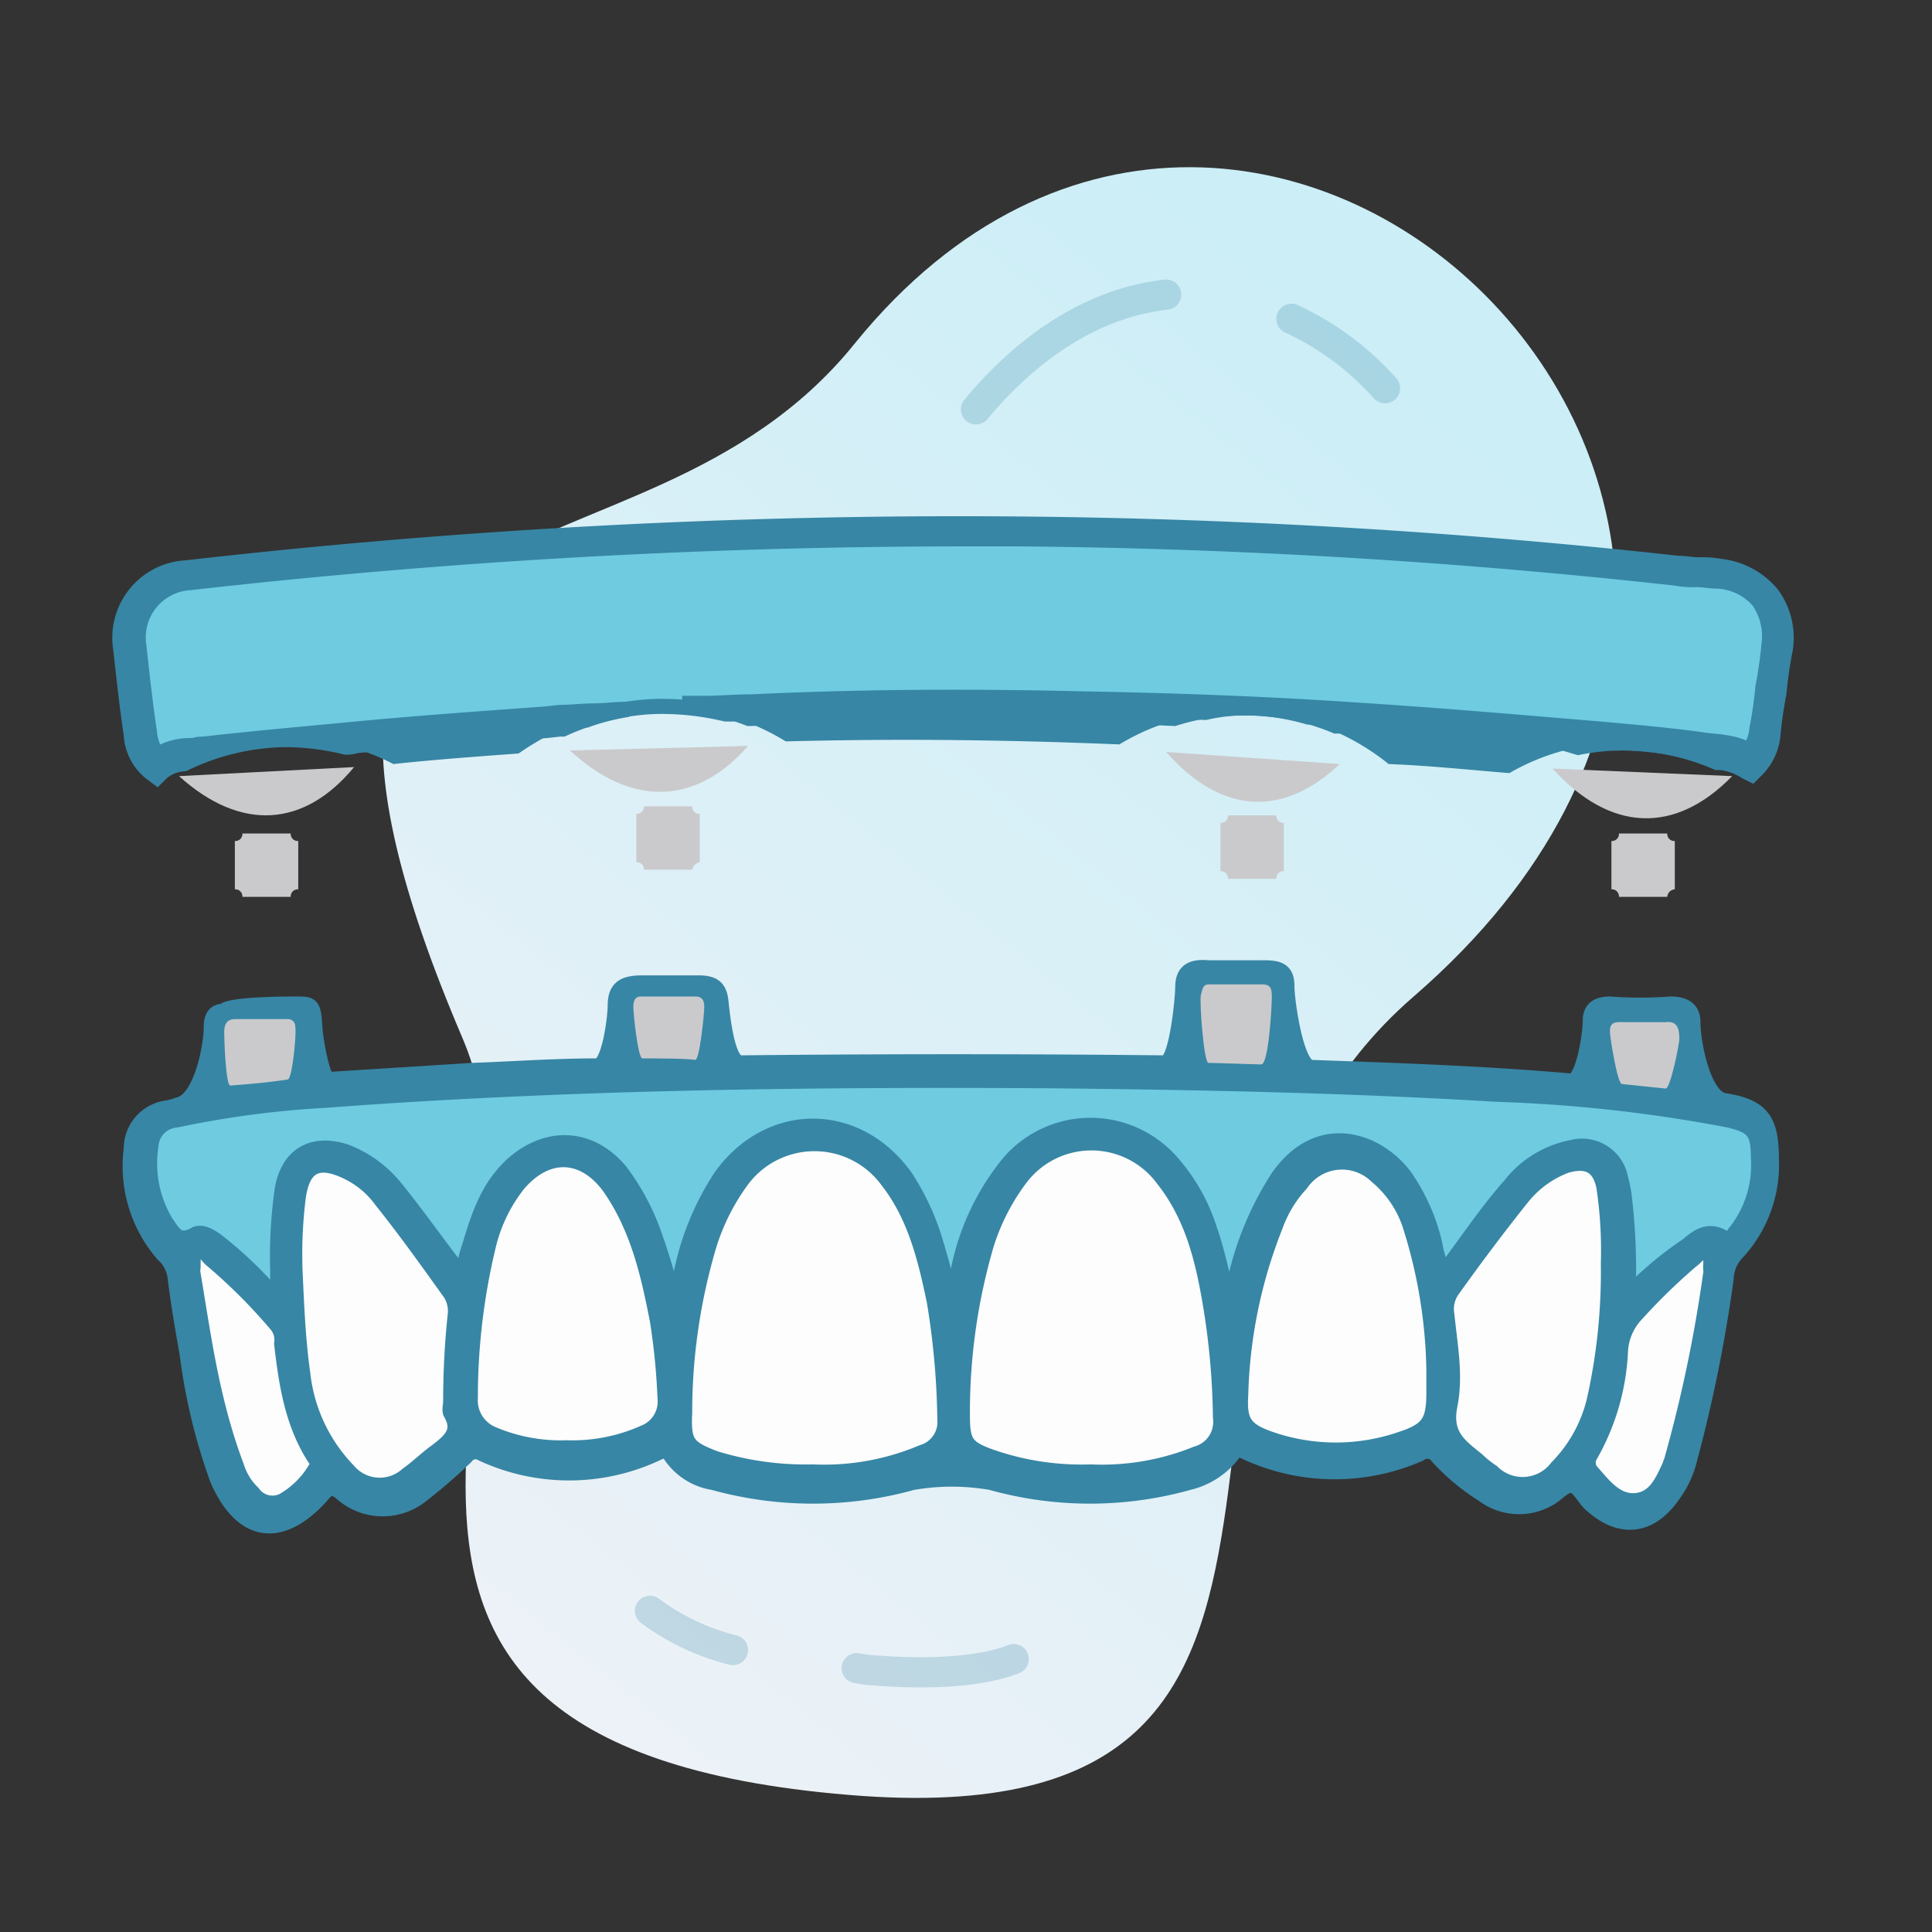 <?xml version="1.0" encoding="UTF-8"?> <svg xmlns="http://www.w3.org/2000/svg" xmlns:xlink="http://www.w3.org/1999/xlink" id="icons" viewBox="0 0 128 128"><rect x="0" y="0" width="128" height="128" fill="#333333" stroke="none"/><defs><style>.cls-1{fill-rule:evenodd;fill:url(#linear-gradient);}.cls-2{fill:none;stroke-linecap:round;stroke-linejoin:round;stroke-width:2px;opacity:0.24;isolation:isolate;}.cls-2,.cls-3,.cls-4,.cls-5{stroke:#3786a5;}.cls-3,.cls-7{fill:#3786a5;}.cls-3,.cls-4,.cls-5{stroke-miterlimit:10;}.cls-4{fill:#6ecbe0;}.cls-5{fill:#fdfdfd;}.cls-6{fill:#cacacc;}</style><linearGradient id="linear-gradient" x1="-1251.66" y1="1100.97" x2="-1187.45" y2="1165.19" gradientTransform="matrix(-0.1, -1.2, 1.25, -0.11, -1480.53, -1275.2)" gradientUnits="userSpaceOnUse"><stop offset="0" stop-color="#eef2f7"></stop><stop offset="1" stop-color="#cbeef7"></stop></linearGradient></defs><path class="cls-1" d="M30.66,68.82c7.7,18.2-15.7,46.7,25.6,50.1,38.6,3.2,15.1-33.6,37.4-52.9,36.5-31.6-10.1-76.4-37-43.3C42,41,13.56,28.82,30.66,68.82Z"></path><path class="cls-2" d="M85.56,21.12a19,19,0,0,1,6.2,4.6"></path><path class="cls-2" d="M64.66,27.12c2.9-3.5,7.2-7,12.6-7.6"></path><path class="cls-2" d="M48.56,109.32a15.5,15.5,0,0,1-5.5-2.6"></path><path class="cls-2" d="M67.16,109.92c-2,.8-5.5,1.1-9.8.7l-.6-.1"></path><path class="cls-3" d="M19.56,66.52c1.1,0,1.2,0,1.3,1.5,0,.6.5,3.5.9,3.5l9.5-.6c2.8-.1,5.5-.3,8.3-.3.8,0,1.2-3.2,1.2-4,0-1.2.6-1.5,1.8-1.5h3.7c1,0,1.4.3,1.5,1.2s.4,4.1,1.3,4.1c9.4-.1,18.7-.1,28.1,0,.8,0,1.2-4.3,1.2-5,0-1.1.6-1.4,1.7-1.3h3.7c1,0,1.5.2,1.5,1.2s.6,5.3,1.6,5.4c5.7.2,11.5.4,17.2.9.8.1,1.3-3,1.3-4,0-.8.5-1.1,1.3-1.1a26.7,26.7,0,0,0,4,0c.9,0,1.5.3,1.5,1.2,0,1.4.7,5,2.1,5.2,2.5.4,3.1,1.3,3.1,3.9a8.58,8.58,0,0,1-2.3,6.2,2.61,2.61,0,0,0-.7,1.7,96.43,96.43,0,0,1-2.4,11.9,6.59,6.59,0,0,1-1.1,2.4c-1.5,2.2-3.5,2.4-5.4.7-.5-.4-.8-1.2-1.3-1.3s-1,.6-1.6.9a3.94,3.94,0,0,1-4.3-.3,14.25,14.25,0,0,1-3-2.5.83.83,0,0,0-1.2-.2,14,14,0,0,1-11.5-.1c-.3-.1-.5-.5-.8,0a5.2,5.2,0,0,1-3,2,24.28,24.28,0,0,1-13.1,0,15.13,15.13,0,0,0-5.2,0,24.65,24.65,0,0,1-13.2,0,4.2,4.2,0,0,1-2.9-1.9c-.2-.4-.4-.2-.7-.1a13.69,13.69,0,0,1-11.7.1.8.8,0,0,0-1.1.2A34.67,34.67,0,0,1,28,99a4.11,4.11,0,0,1-5.4-.1c-.6-.5-.9-.3-1.3.2-2.7,3-5.3,2.6-6.9-1.1a38.67,38.67,0,0,1-2-8.3c-.3-1.7-.6-3.4-.8-5.1a2.44,2.44,0,0,0-.8-1.5,8.92,8.92,0,0,1-2.1-7,2.71,2.71,0,0,1,2.4-2.7,4.08,4.08,0,0,0,.7-.2c1.5-.3,2.2-3.8,2.2-5.2,0-.7.3-1,.8-1C15.16,66.52,19.06,66.52,19.56,66.52Zm88.3,19.3c1.3-1.3,2.5-2.4,3.7-3.4.7-.6,1.5-1.1,2.4-.5.4.3.6-.2.8-.4a7.16,7.16,0,0,0,1.5-4.9c0-1.8-.3-2.1-2-2.5A98.14,98.14,0,0,0,99,72.42c-9.9-.6-19.8-.8-29.8-.9-16-.1-31.9.1-47.9,1.3a79.59,79.59,0,0,0-9.8,1.3,1.92,1.92,0,0,0-1.7,1.7,7.63,7.63,0,0,0,1,5.1c.4.7.8,1.4,1.9.8.6-.3,1.2.2,1.7.6a26.82,26.82,0,0,1,3,2.8c.2.2.4.6.8.6V84a31.42,31.42,0,0,1,.3-5.3c.4-2.3,2-3.2,4.2-2.5a6.78,6.78,0,0,1,3.3,2.4c1.3,1.6,2.5,3.3,3.8,5,.2.2.2.6.7.5a9.36,9.36,0,0,1,.4-1.6,12.18,12.18,0,0,1,2.8-5.4,4.69,4.69,0,0,1,7.2.4,11.86,11.86,0,0,1,2.1,3.8,43,43,0,0,1,1.5,5,13,13,0,0,1,.3-1.3,21.17,21.17,0,0,1,2.8-7.2,7.2,7.2,0,0,1,12.2.1,13.52,13.52,0,0,1,2,4.2c.4,1.3.7,2.5,1.1,4a13,13,0,0,1,.3-1.3c.7-2.9,1.5-5.7,3.5-7.9a7.2,7.2,0,0,1,10.6-.2,12.3,12.3,0,0,1,2.7,4.7c.5,1.4.8,3,1.2,4.5a1.8,1.8,0,0,0,.4-.9,20.1,20.1,0,0,1,2.9-7.1c2.6-3.9,6.6-2.5,8.4-.1a13,13,0,0,1,2,4.5c.2.6.3,1.2.5,2a70.23,70.23,0,0,1,4.5-5.9,6.81,6.81,0,0,1,4.1-2.5,2.72,2.72,0,0,1,3.2,2,8.58,8.58,0,0,1,.3,1.7C108,81.62,107.76,83.62,107.86,85.82Zm-35.6,11.7a18.36,18.36,0,0,0,7-1.1,2.13,2.13,0,0,0,1.6-2.4,64.79,64.79,0,0,0-.7-7.7,18.26,18.26,0,0,0-3.1-8.1,5.9,5.9,0,0,0-9.5,0,13.48,13.48,0,0,0-2.2,4.3,36.34,36.34,0,0,0-1.6,11.3c0,1.8.2,2.2,1.9,2.8A20.66,20.66,0,0,0,72.26,97.52Zm-18.4,0a17.15,17.15,0,0,0,7.1-1.2,2.09,2.09,0,0,0,1.5-2.2,51.39,51.39,0,0,0-.7-7.8,17.19,17.19,0,0,0-3.1-8,6,6,0,0,0-9.6-.1,13.48,13.48,0,0,0-2.2,4.3,38.4,38.4,0,0,0-1.6,11.2c0,1.9.2,2.3,2,3A24.85,24.85,0,0,0,53.86,97.52Zm-16.3-1.6a10.93,10.93,0,0,0,5-1,2.1,2.1,0,0,0,1.4-2.3,44,44,0,0,0-.5-5.1c-.6-3.1-1.3-6.2-3.2-8.9-1.7-2.4-4.1-2.4-6-.2a10.47,10.47,0,0,0-2,4.1,42.92,42.92,0,0,0-1.2,10.1,2.42,2.42,0,0,0,1.5,2.4A12.31,12.31,0,0,0,37.56,95.92ZM95,90.72a33.09,33.09,0,0,0-1.7-9.8,7.11,7.11,0,0,0-2.2-3.2,3.36,3.36,0,0,0-5,.5,13.07,13.07,0,0,0-1.7,2.8,31.13,31.13,0,0,0-2.3,11.2c-.1,1.8.3,2.4,1.9,2.9a13.28,13.28,0,0,0,8.8,0c1.8-.6,2.1-1.2,2.1-3.1A4.89,4.89,0,0,0,95,90.72Zm-75.4-6.2a49.06,49.06,0,0,0,.6,6.6,10.94,10.94,0,0,0,3,6.4,2.81,2.81,0,0,0,3.9.3c.7-.5,1.3-1.1,2-1.6s1.5-1.3.9-2.5a1.1,1.1,0,0,1,0-.8,54.41,54.41,0,0,1,.3-5.7,1.82,1.82,0,0,0-.3-1.4c-1.5-2.1-3-4.2-4.6-6.2a6.89,6.89,0,0,0-2.3-1.9c-1.9-.9-3-.4-3.2,1.7A21.23,21.23,0,0,0,19.56,84.52Zm87-.8a25.29,25.29,0,0,0-.3-4.9c-.3-1.4-1.1-1.9-2.5-1.4a6.07,6.07,0,0,0-2.9,2.1c-1.6,2-3.1,4-4.6,6.1a2,2,0,0,0-.4,1.7c.2,2,.6,4.1.2,6s.6,2.7,1.8,3.6a8.74,8.74,0,0,0,1,.8,2.86,2.86,0,0,0,4.3-.3,10.39,10.39,0,0,0,2.5-4.6A41.87,41.87,0,0,0,106.56,83.72Zm-93.8.5c.8,4.1,1.3,8.6,2.8,12.8a4.18,4.18,0,0,0,1.1,1.8,1.58,1.58,0,0,0,2,.5,4.89,4.89,0,0,0,2.3-2.4.76.76,0,0,0-.2-.4c-1.5-2.3-1.8-5-2.2-7.6a1.8,1.8,0,0,0-.3-1.2,60.88,60.88,0,0,0-4.4-4.4c-.3-.2-.6-.6-.9-.5C12.66,83.12,12.76,83.62,12.76,84.22Zm100.6,0c-.1-.5.1-1-.3-1.2s-.7.3-.9.5c-1.3,1.1-2.4,2.3-3.6,3.5a3.84,3.84,0,0,0-1.1,2.5,15.3,15.3,0,0,1-2,6.9c-.3.4-.2.7.1,1.1.8.9,1.5,2.1,2.9,1.9s1.8-1.4,2.3-2.4c0-.1.1-.2.1-.3A115.15,115.15,0,0,0,113.36,84.22Z"></path><path class="cls-4" d="M107.86,85.82a41,41,0,0,0-.2-6.1,10.1,10.1,0,0,0-.3-1.7,2.6,2.6,0,0,0-3.2-2,6.81,6.81,0,0,0-4.1,2.5c-1.6,1.8-2.9,3.8-4.5,5.9-.2-.8-.4-1.4-.5-2a13,13,0,0,0-2-4.5c-1.8-2.4-5.7-3.8-8.4.1a20.89,20.89,0,0,0-2.9,7.1c-.1.3,0,.6-.4.9-.4-1.5-.7-3.1-1.2-4.5a12.3,12.3,0,0,0-2.7-4.7,7.13,7.13,0,0,0-10.6.2,16.21,16.21,0,0,0-3.5,7.9,13,13,0,0,0-.3,1.3c-.4-1.5-.7-2.7-1.1-4A16.22,16.22,0,0,0,60,78c-3.2-4.5-9-4.5-12.2-.1a18.08,18.08,0,0,0-2.8,7.2c-.1.3-.1.6-.3,1.3a43,43,0,0,0-1.5-5,15.48,15.48,0,0,0-2.1-3.8c-2-2.4-4.9-2.5-7.2-.4-1.6,1.5-2.2,3.4-2.8,5.4a9.36,9.36,0,0,0-.4,1.6c-.4.1-.5-.3-.7-.5-1.3-1.7-2.5-3.4-3.8-5a7.84,7.84,0,0,0-3.3-2.4c-2.2-.7-3.8.2-4.2,2.5a30.83,30.83,0,0,0-.3,5.3v1.7c-.4,0-.6-.4-.8-.6a26.21,26.21,0,0,0-3-2.8c-.5-.4-1.2-.9-1.7-.6-1.1.6-1.4-.1-1.9-.8a7.63,7.63,0,0,1-1-5.1,1.83,1.83,0,0,1,1.7-1.7,64.12,64.12,0,0,1,9.8-1.3c15.9-1.2,31.9-1.4,47.9-1.3,9.9.1,19.9.3,29.8.9a98.14,98.14,0,0,1,15.3,1.7c1.7.4,2,.8,2,2.5a7.16,7.16,0,0,1-1.5,4.9c-.2.2-.3.7-.8.4-1-.6-1.7-.1-2.4.5A23.57,23.57,0,0,0,107.86,85.82Z"></path><path class="cls-5" d="M72.26,97.52a18.25,18.25,0,0,1-6.6-1c-1.7-.6-1.9-1-1.9-2.8a39.56,39.56,0,0,1,1.6-11.3,14.6,14.6,0,0,1,2.2-4.3,5.9,5.9,0,0,1,9.5,0c1.9,2.4,2.6,5.2,3.1,8.1a49,49,0,0,1,.7,7.7,2.19,2.19,0,0,1-1.6,2.4A16.68,16.68,0,0,1,72.26,97.52Z"></path><path class="cls-5" d="M53.86,97.52a20.43,20.43,0,0,1-6.5-.9c-1.8-.7-2.1-1-2-3A38.89,38.89,0,0,1,47,82.42a14.6,14.6,0,0,1,2.2-4.3,6,6,0,0,1,9.6.1c1.8,2.3,2.5,5.1,3.1,8a51.39,51.39,0,0,1,.7,7.8,2.09,2.09,0,0,1-1.5,2.2A16.68,16.68,0,0,1,53.86,97.52Z"></path><path class="cls-5" d="M37.56,95.92a11.55,11.55,0,0,1-4.9-.9,2.42,2.42,0,0,1-1.5-2.4,42.92,42.92,0,0,1,1.2-10.1,10.47,10.47,0,0,1,2-4.1c1.9-2.2,4.3-2.1,6,.2,1.9,2.7,2.6,5.8,3.2,8.9a44,44,0,0,1,.5,5.1,2.21,2.21,0,0,1-1.4,2.3A11.61,11.61,0,0,1,37.56,95.92Z"></path><path class="cls-5" d="M95,90.72v1.5c0,1.9-.3,2.5-2.1,3.1a13.28,13.28,0,0,1-8.8,0c-1.7-.6-2-1.2-1.9-2.9a32.44,32.44,0,0,1,2.3-11.2,8.11,8.11,0,0,1,1.7-2.8,3.28,3.28,0,0,1,5-.5,7.11,7.11,0,0,1,2.2,3.2A33.28,33.28,0,0,1,95,90.72Z"></path><path class="cls-5" d="M19.56,84.52a30.55,30.55,0,0,1,.2-5.2c.3-2.1,1.3-2.6,3.2-1.7a6,6,0,0,1,2.3,1.9c1.6,2,3.1,4.1,4.6,6.2a2.23,2.23,0,0,1,.3,1.4,54.41,54.41,0,0,0-.3,5.7c0,.3-.1.6,0,.8.7,1.2,0,1.8-.9,2.5-.7.5-1.3,1.1-2,1.6a2.73,2.73,0,0,1-3.9-.3,10.94,10.94,0,0,1-3-6.4C19.76,88.92,19.66,86.72,19.56,84.52Z"></path><path class="cls-5" d="M106.56,83.72a39,39,0,0,1-.9,8.9,9.49,9.49,0,0,1-2.5,4.6,2.86,2.86,0,0,1-4.3.3,7,7,0,0,1-1-.8c-1.1-.9-2.2-1.6-1.8-3.6s0-4-.2-6a2.18,2.18,0,0,1,.4-1.7c1.5-2.1,3-4.1,4.6-6.1a6.8,6.8,0,0,1,2.9-2.1c1.4-.4,2.2,0,2.5,1.4A28.54,28.54,0,0,1,106.56,83.72Z"></path><path class="cls-5" d="M12.76,84.22c.1-.6-.1-1.1.3-1.3s.6.2.9.5a36.57,36.57,0,0,1,4.4,4.4,1.56,1.56,0,0,1,.3,1.2c.3,2.6.7,5.3,2.2,7.6a.76.76,0,0,1,.2.4,5.89,5.89,0,0,1-2.3,2.4,1.58,1.58,0,0,1-2-.5,4.18,4.18,0,0,1-1.1-1.8C14,92.72,13.46,88.32,12.76,84.22Z"></path><path class="cls-5" d="M113.36,84.22a92.6,92.6,0,0,1-2.6,12.5c0,.1-.1.2-.1.3-.5,1.1-1,2.3-2.3,2.4s-2.1-1-2.9-1.9a.91.91,0,0,1-.1-1.1,15.3,15.3,0,0,0,2-6.9,3.84,3.84,0,0,1,1.1-2.5,39.47,39.47,0,0,1,3.6-3.5c.3-.2.6-.7.9-.5C113.56,83.12,113.26,83.72,113.36,84.22Z"></path><path class="cls-6" d="M80.06,70.42c-.3,0-.6-4-.5-4.5.1-.3.1-.7.5-.7h3.6c.6,0,.6.4.6.9s-.2,4.4-.7,4.4S80.66,70.42,80.06,70.42Z"></path><path class="cls-6" d="M17.36,67.52h1.7a.47.47,0,0,1,.5.5c.1.4-.2,3.5-.5,3.5-1.3.2-2.5.3-3.8.4-.3,0-.4-3-.4-3.3s-.1-1.1.7-1.1Z"></path><path class="cls-6" d="M108.86,67.72h1.5c.8-.1.9.5.9,1.1,0,.4-.6,3.3-.9,3.3l-2.9-.3c-.3,0-.8-3.1-.8-3.5,0-.7.5-.6,1-.6Z"></path><path class="cls-6" d="M42.56,70.12c-.3,0-.6-3-.6-3.4s.1-.7.5-.7h3.6c.5,0,.6.3.6.7s-.3,3.5-.6,3.5C45.46,70.12,43.16,70.12,42.56,70.12Z"></path><path class="cls-4" d="M107.36,49.22h.3a22,22,0,0,1,3.6.4l3,.3a4.49,4.49,0,0,1,1.8.7,2.88,2.88,0,0,0,.9-2c.2-1.9.5-3.8.7-5.7.3-2.7-1.1-4.6-3.8-4.9l-2.8-.3c-14.4-1.6-28.9-2.4-43.4-2.6A441.85,441.85,0,0,0,12.46,38a4.09,4.09,0,0,0-3.9,4.8c.2,1.9.4,3.8.7,5.7a3.21,3.21,0,0,0,1,2.2c.9-.9,2.1-.7,3.2-.9h.4a17,17,0,0,1,5-.9,14.92,14.92,0,0,1,2.1.2,22.75,22.75,0,0,1,2.6-.2c4.5-.4,9-.7,13.5-1.1.6,0,1.2-.1,1.8-.1a14.4,14.4,0,0,1,5.1-.9,18.41,18.41,0,0,1,4.1.5,10.87,10.87,0,0,0,1.8-.1c7.3-.3,14.5-.3,21.8-.2,2.7,0,5.5.1,8.2.2a11.53,11.53,0,0,1,2.6-.3,14.71,14.71,0,0,1,4.2.6c.9,0,1.8.1,2.7.1,5.6.3,11.2.8,16.8,1.3A1.92,1.92,0,0,0,107.36,49.22Z"></path><path class="cls-3" d="M104.56,49.52a15.26,15.26,0,0,1,3-.3,15.61,15.61,0,0,1,6.2,1.3h.3a4,4,0,0,1,1.6.6l.4.2.3-.3a3.75,3.75,0,0,0,1.1-2.3,27,27,0,0,1,.4-2.8,27,27,0,0,1,.4-2.8,4.86,4.86,0,0,0-.9-3.8,5.18,5.18,0,0,0-3.4-1.8,6.6,6.6,0,0,0-1.4-.1c-.5,0-.9-.1-1.4-.1a432.78,432.78,0,0,0-43.5-2.6,450.56,450.56,0,0,0-55.3,2.9A4.64,4.64,0,0,0,8,43c.2,1.8.4,3.7.7,5.7a3.43,3.43,0,0,0,1.3,2.5l.4.3.3-.3a2.53,2.53,0,0,1,1.5-.6,15.71,15.71,0,0,1,6.7-1.6,16.84,16.84,0,0,1,4,.5,2,2,0,0,0,.7-.1c4.2-.4,8.5-.7,12.6-1l.9-.1h.2a16.41,16.41,0,0,1,4.3-1.3h-.2c-.7,0-1.4.1-2,.1-.8,0-1.6.1-2.3.1l-.9.1c-4.1.3-8.4.6-12.6,1-3.1.3-6.6.6-10.1,1a2,2,0,0,0-.7.1,4.29,4.29,0,0,0-2.4.6,3.33,3.33,0,0,1-.5-1.5c-.3-2-.5-3.9-.7-5.7a3.64,3.64,0,0,1,3.4-4.2,455.46,455.46,0,0,1,50.5-2.9h4.6a428.74,428.74,0,0,1,43.3,2.6,6.6,6.6,0,0,0,1.4.1c.5,0,.9.1,1.4.1a3.87,3.87,0,0,1,2.7,1.3,4.09,4.09,0,0,1,.7,2.9,27,27,0,0,1-.4,2.8,27,27,0,0,1-.4,2.8,2.92,2.92,0,0,1-.5,1.4,4.94,4.94,0,0,0-1.6-.5c-.5-.1-1.1-.1-1.6-.2-2.2-.3-4.5-.5-6.7-.7l-2.4-.2c-4.7-.4-9.6-.8-14.4-1.1-6-.4-12-.6-17.6-.7-8.4-.2-15.4-.1-21.8.2-1.1,0-2.1.1-3.2.1h-1.4a14.93,14.93,0,0,1,4.4,1h.2c6.4-.3,13.4-.3,21.8-.2,2,0,4.1.1,6.2.2a14.69,14.69,0,0,1,4.6-.7,15.44,15.44,0,0,1,6.1,1.2h.7c4.8.3,9.6.7,14.3,1.1Z"></path><path class="cls-7" d="M13.86,49.72h-.4A6.1,6.1,0,0,0,9.86,51a1.76,1.76,0,0,0,.4.5A20.17,20.17,0,0,1,13.86,49.72Z"></path><path class="cls-7" d="M38.66,47.72c-5.1.3-10.2.7-15.2,1.1a22.75,22.75,0,0,1-2.6.2,15,15,0,0,1,5.2,1.6c2.8-.3,5.6-.5,8.3-.7A17.47,17.47,0,0,1,38.66,47.72Z"></path><path class="cls-7" d="M79.56,47.32c-10-.4-20-.4-29.9-.1a10.87,10.87,0,0,0-1.8.1,15.67,15.67,0,0,1,4.2,1.8c7.6-.2,14.9-.1,22.1.2A15.36,15.36,0,0,1,79.56,47.32Z"></path><path class="cls-7" d="M115.86,51.62c.2-.2.5-.4.6-.6a9.43,9.43,0,0,0-2.3-1l-3-.3A12.94,12.94,0,0,1,115.86,51.62Z"></path><path class="cls-7" d="M100,51.22a14.86,14.86,0,0,1,7.3-2c-.5,0-1-.1-1.5-.1-6.5-.6-12.9-1.1-19.4-1.4a15.72,15.72,0,0,1,5.6,2.9C94.66,50.72,97.26,51,100,51.22Z"></path><path class="cls-6" d="M23.46,50.82c-3.3,4-7.5,4.3-11.6.6Z"></path><path class="cls-6" d="M49.56,49.42c-3.4,3.9-7.7,4.1-11.8.3Z"></path><path class="cls-6" d="M88.76,50.62c-3.8,3.6-7.9,3.3-11.5-.8Z"></path><path class="cls-6" d="M114.76,51.42c-3.8,3.9-8.1,3.7-11.9-.5Z"></path><path class="cls-6" d="M45.86,57.62h-3.2a.47.47,0,0,0-.5-.5v-3.2a.47.47,0,0,0,.5-.5h3.2a.47.47,0,0,0,.5.5v3.2A.64.64,0,0,0,45.86,57.62Z"></path><path class="cls-6" d="M19.26,59.42h-3.2a.47.47,0,0,0-.5-.5v-3.2a.47.47,0,0,0,.5-.5h3.2a.47.47,0,0,0,.5.5v3.2A.47.47,0,0,0,19.26,59.42Z"></path><path class="cls-6" d="M84.56,58.22h-3.2a.47.47,0,0,0-.5-.5v-3.2a.47.47,0,0,0,.5-.5h3.2a.47.47,0,0,0,.5.5v3.2A.47.47,0,0,0,84.56,58.22Z"></path><path class="cls-6" d="M110.46,59.42h-3.2a.47.47,0,0,0-.5-.5v-3.2a.47.47,0,0,0,.5-.5h3.2a.47.47,0,0,0,.5.5v3.2A.54.54,0,0,0,110.46,59.42Z"></path></svg> 